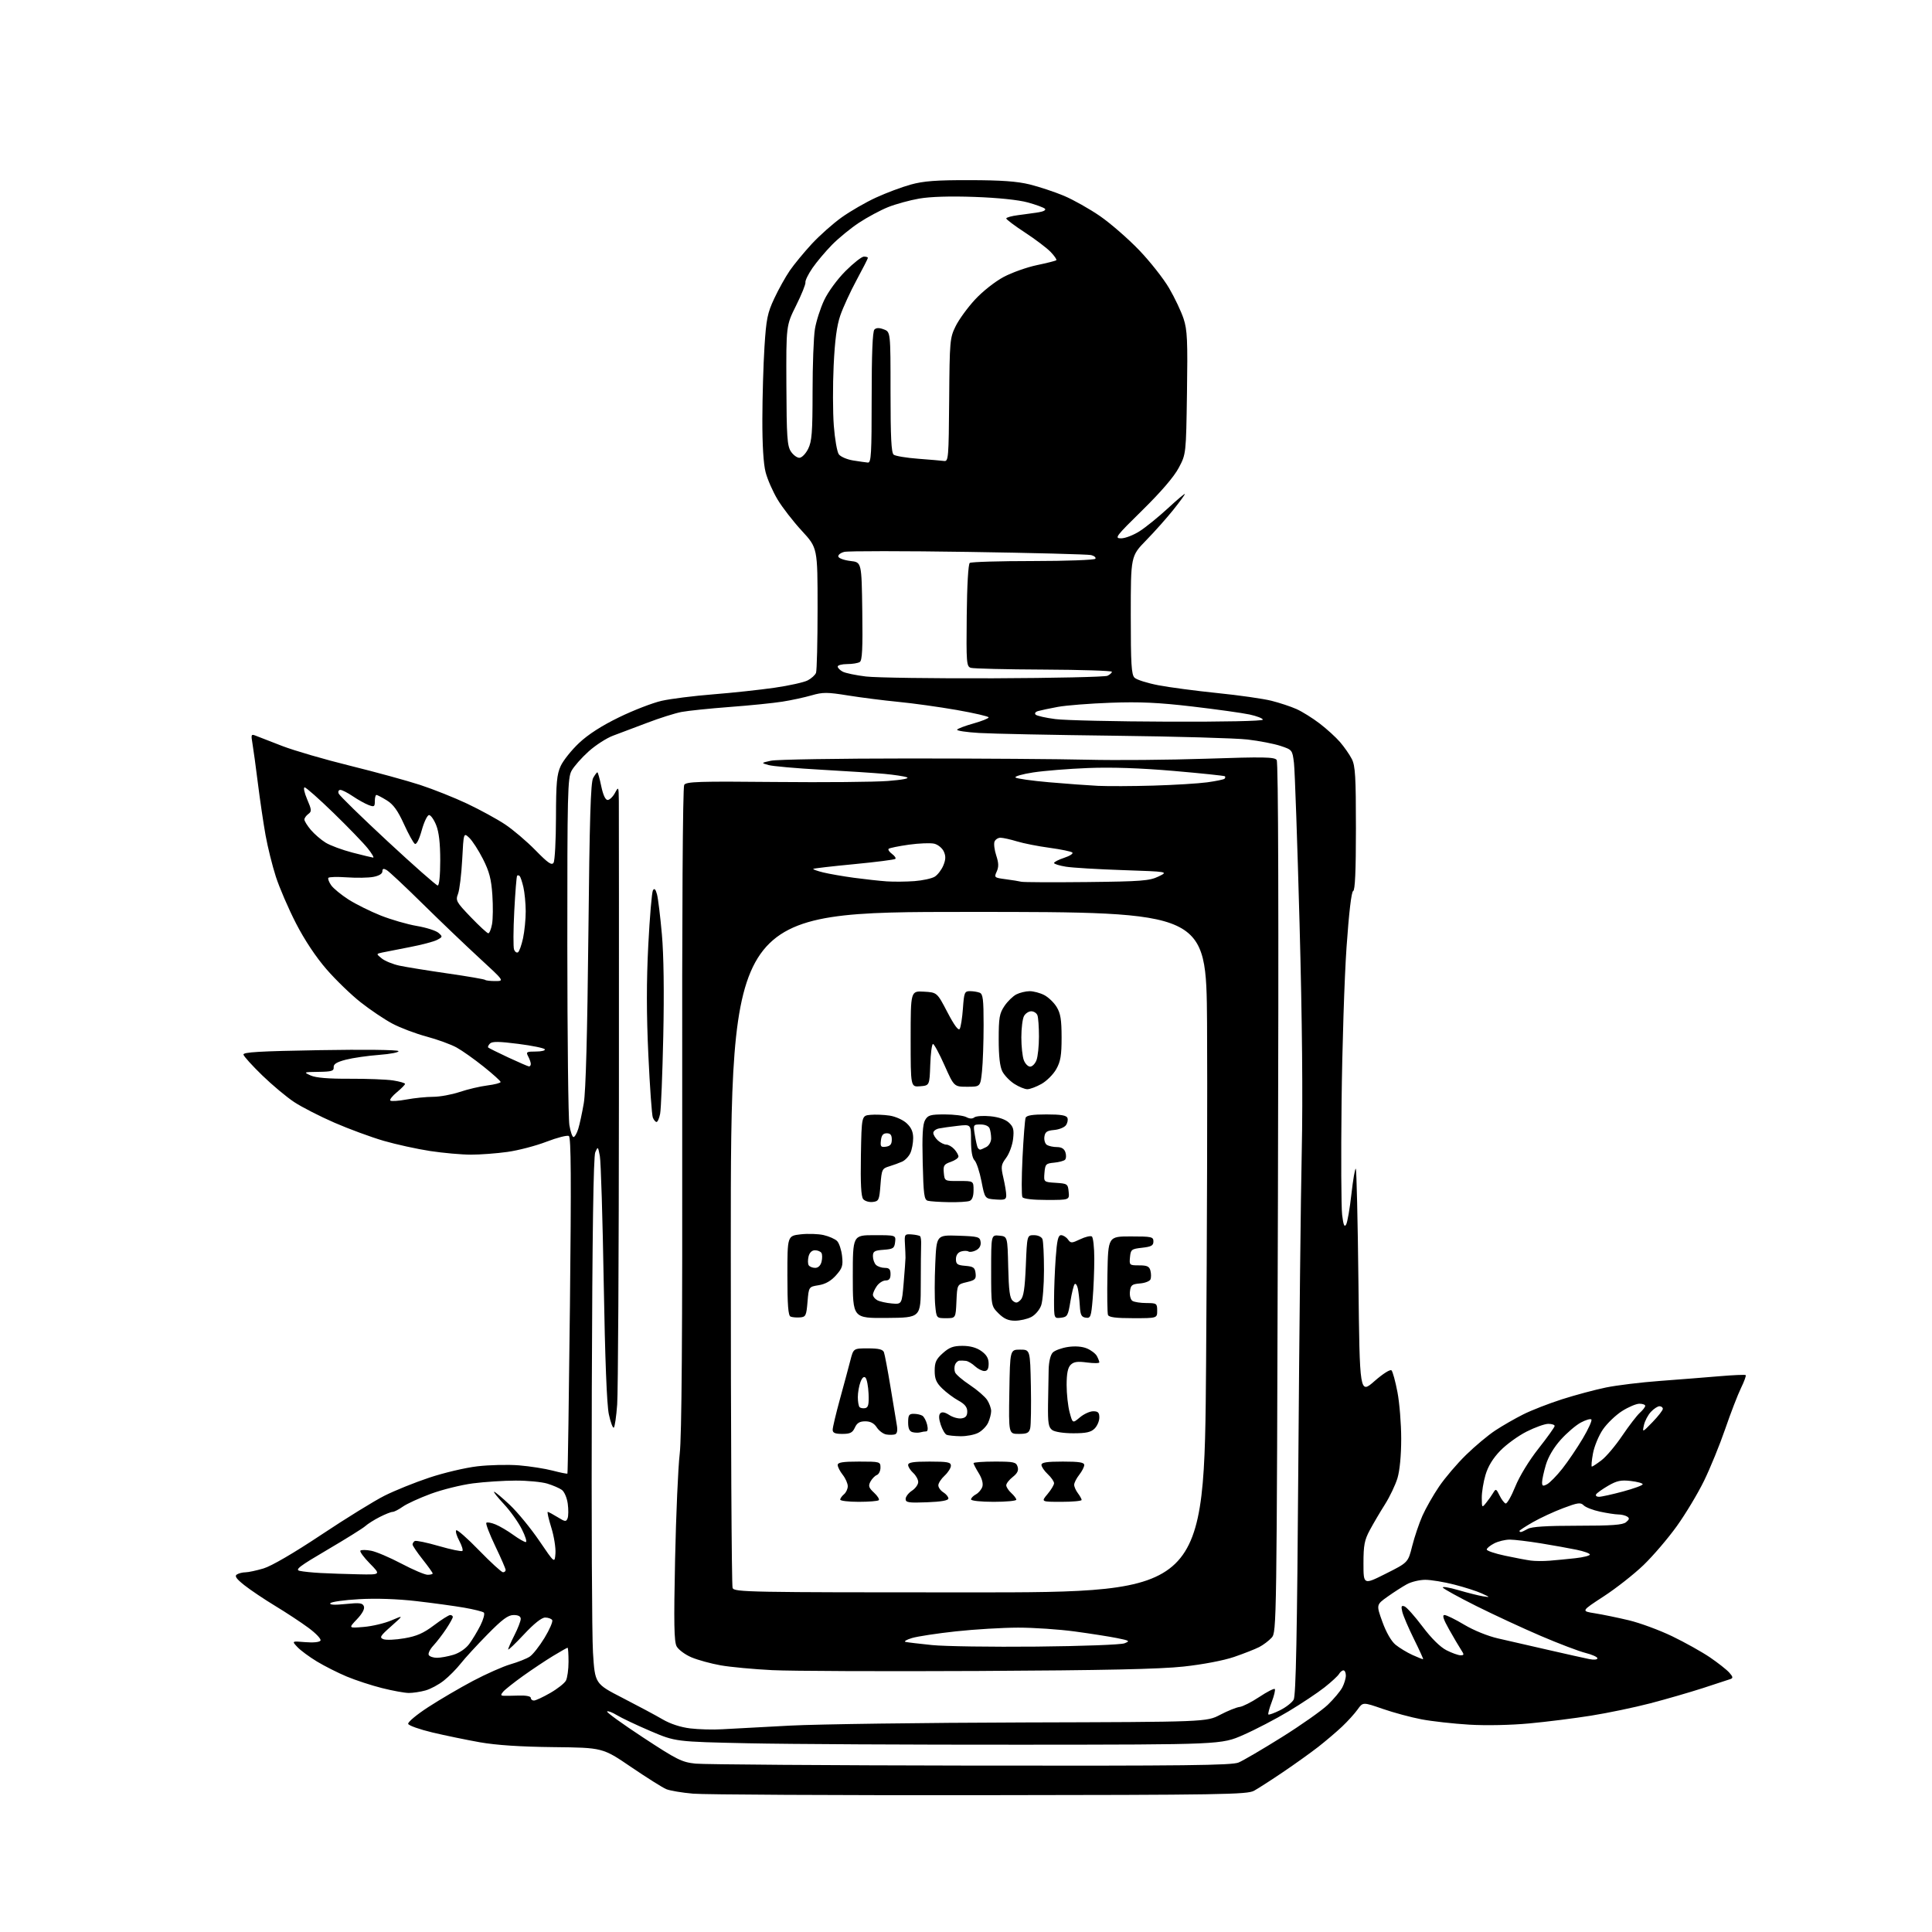 <?xml version="1.0" encoding="UTF-8" standalone="no"?>
<svg 
  version="1.1" 
  xmlns="http://www.w3.org/2000/svg" 
  xmlns:xlink="http://www.w3.org/1999/xlink" 
  xmlns:svg="http://www.w3.org/2000/svg"
  xmlns:rdf="http://www.w3.org/1999/02/22-rdf-syntax-ns#"
  xmlns:cc="http://creativecommons.org/ns#"
  xmlns:dc="http://purl.org/dc/elements/1.1/"
  viewBox="0 0 768 768"
  width="768"
  height="768"
>
<style>svg {background-color: white; }</style>"
<path stroke="none" fill="black" fill-rule="evenodd" d="M389.50,713.61C331.20,713.67 279.90,713.40 275.50,713.01C271.10,712.63 266.31,711.82 264.86,711.22C263.40,710.62 257.12,706.66 250.89,702.43C239.57,694.72 239.57,694.72 220.03,694.51C206.93,694.37 197.31,693.73 190.80,692.59C185.47,691.64 176.96,689.89 171.88,688.68C166.81,687.47 162.48,685.94 162.26,685.27C162.03,684.60 165.60,681.62 170.18,678.64C174.75,675.66 182.78,670.96 188.00,668.19C193.22,665.43 199.94,662.45 202.92,661.58C205.90,660.72 209.35,659.35 210.57,658.54C211.80,657.74 214.45,654.37 216.47,651.05C218.48,647.74 219.85,644.57 219.51,644.01C219.16,643.45 217.90,643.00 216.71,643.00C215.31,643.00 212.28,645.41 208.27,649.71C204.82,653.40 202.00,656.09 202.00,655.68C202.00,655.27 203.12,652.71 204.50,650.00C205.88,647.29 207.00,644.38 207.00,643.53C207.00,642.52 206.05,642.00 204.17,642.00C201.96,642.00 199.67,643.70 193.73,649.75C189.54,654.01 184.76,659.21 183.12,661.31C181.47,663.41 178.47,666.44 176.44,668.05C174.42,669.66 171.13,671.43 169.13,671.98C167.13,672.54 164.15,672.98 162.50,672.98C160.85,672.97 156.06,672.10 151.86,671.04C147.66,669.99 141.36,667.92 137.86,666.46C134.36,665.00 129.02,662.30 126.00,660.48C122.97,658.65 119.48,656.07 118.23,654.74C115.96,652.33 115.96,652.33 121.35,652.78C124.56,653.05 127.01,652.80 127.40,652.16C127.76,651.58 125.63,649.31 122.65,647.11C119.68,644.91 113.70,640.98 109.37,638.36C105.04,635.74 99.55,632.05 97.16,630.16C93.93,627.60 93.17,626.51 94.16,625.88C94.90,625.41 96.43,625.02 97.57,625.02C98.71,625.01 101.94,624.32 104.75,623.48C107.89,622.55 116.78,617.37 127.69,610.11C137.48,603.59 148.80,596.60 152.84,594.57C156.88,592.54 164.87,589.31 170.61,587.40C176.34,585.48 184.96,583.44 189.77,582.88C194.57,582.32 202.02,582.15 206.33,582.50C210.64,582.86 216.66,583.80 219.72,584.60C222.78,585.40 225.41,585.93 225.56,585.77C225.71,585.62 226.16,555.53 226.56,518.90C227.11,468.77 227.01,452.12 226.13,451.58C225.49,451.19 221.49,452.21 217.24,453.85C212.98,455.49 205.98,457.32 201.68,457.91C197.38,458.51 190.85,459.00 187.18,458.99C183.50,458.99 176.22,458.34 171.00,457.55C165.78,456.75 157.45,454.93 152.50,453.49C147.55,452.05 138.78,448.82 133.00,446.31C127.22,443.80 120.03,440.12 117.00,438.13C113.97,436.14 108.25,431.36 104.28,427.51C100.30,423.65 96.93,419.93 96.78,419.23C96.56,418.24 103.17,417.86 127.17,417.45C144.63,417.15 158.07,417.31 158.39,417.82C158.69,418.31 155.24,418.99 150.72,419.33C146.20,419.67 140.25,420.53 137.50,421.24C133.81,422.20 132.54,422.99 132.64,424.27C132.76,425.73 131.82,426.01 126.64,426.08C120.64,426.16 120.57,426.19 123.50,427.52C125.54,428.44 130.51,428.86 139.00,428.82C145.88,428.79 153.64,429.09 156.25,429.49C158.86,429.90 161.00,430.51 161.01,430.86C161.01,431.21 159.55,432.70 157.77,434.17C155.98,435.64 154.80,437.14 155.16,437.49C155.51,437.85 158.41,437.66 161.59,437.07C164.77,436.48 169.53,436.00 172.18,436.00C174.83,436.00 179.58,435.13 182.75,434.07C185.91,433.01 190.86,431.84 193.75,431.48C196.64,431.11 199.00,430.50 199.00,430.11C199.00,429.72 195.96,426.98 192.25,424.01C188.54,421.04 183.70,417.61 181.50,416.40C179.30,415.18 173.92,413.22 169.54,412.04C165.15,410.86 159.03,408.54 155.93,406.88C152.83,405.23 147.19,401.44 143.40,398.45C139.60,395.47 133.48,389.55 129.80,385.31C125.57,380.44 121.08,373.69 117.66,367.04C114.68,361.24 111.08,352.90 109.66,348.50C108.24,344.10 106.40,336.68 105.56,332.00C104.72,327.32 103.36,318.10 102.53,311.50C101.71,304.90 100.73,297.74 100.36,295.58C99.74,292.00 99.85,291.73 101.59,292.43C102.64,292.85 107.41,294.70 112.18,296.54C116.95,298.38 129.10,301.92 139.18,304.40C149.26,306.89 161.78,310.32 167.00,312.02C172.22,313.73 180.64,317.08 185.70,319.47C190.76,321.87 197.51,325.55 200.70,327.66C203.89,329.77 209.34,334.40 212.82,337.95C217.83,343.08 219.32,344.11 220.05,342.95C220.56,342.15 220.99,334.07 221.01,325.00C221.04,311.17 221.34,307.85 222.88,304.50C223.89,302.30 227.18,298.18 230.19,295.35C233.81,291.94 239.21,288.47 246.09,285.13C251.81,282.34 259.43,279.40 263.00,278.59C266.57,277.78 275.80,276.62 283.50,276.01C291.20,275.40 302.19,274.21 307.93,273.38C313.67,272.55 319.58,271.24 321.06,270.47C322.54,269.70 324.04,268.35 324.38,267.46C324.72,266.56 325.00,255.03 325.00,241.82C325.00,217.80 325.00,217.80 318.75,211.02C315.31,207.29 310.96,201.68 309.09,198.55C307.21,195.42 305.07,190.54 304.34,187.71C303.48,184.41 303.02,176.82 303.05,166.53C303.07,157.71 303.45,144.82 303.89,137.88C304.59,126.81 305.07,124.44 307.78,118.65C309.48,115.01 312.27,110.02 313.97,107.54C315.68,105.07 319.61,100.30 322.71,96.94C325.82,93.59 331.16,88.84 334.59,86.40C338.02,83.95 344.12,80.43 348.16,78.57C352.20,76.70 358.43,74.37 362.00,73.38C367.11,71.96 372.13,71.58 385.50,71.61C398.04,71.63 404.30,72.08 409.38,73.33C413.16,74.27 419.28,76.30 422.99,77.86C426.69,79.42 433.14,83.05 437.31,85.93C441.48,88.82 448.45,94.88 452.80,99.41C457.15,103.94 462.53,110.76 464.75,114.57C466.98,118.38 469.56,123.85 470.50,126.71C471.97,131.19 472.15,135.36 471.84,156.21C471.48,180.50 471.48,180.50 468.55,186.00C466.67,189.54 461.54,195.51 454.18,202.75C443.47,213.27 442.92,214.00 445.67,214.00C447.29,214.00 450.61,212.71 453.05,211.14C455.50,209.57 460.54,205.48 464.25,202.06C467.96,198.63 471.00,196.07 471.00,196.37C471.00,196.67 468.92,199.53 466.37,202.71C463.82,205.89 458.99,211.33 455.62,214.78C449.50,221.06 449.50,221.06 449.50,244.50C449.50,264.01 449.75,268.18 451.00,269.40C451.82,270.21 456.10,271.56 460.50,272.40C464.90,273.24 475.48,274.64 484.00,275.51C492.52,276.37 502.15,277.75 505.39,278.56C508.63,279.37 513.13,280.86 515.39,281.87C517.65,282.88 521.79,285.47 524.59,287.61C527.39,289.75 531.04,293.07 532.70,295.00C534.36,296.93 536.46,299.94 537.36,301.70C538.75,304.41 539.00,308.67 539.00,329.37C539.00,346.24 538.66,353.95 537.90,354.20C537.21,354.43 536.23,362.77 535.27,376.53C534.43,388.61 533.54,416.27 533.30,438.00C533.05,459.73 533.15,479.95 533.52,482.95C534.03,487.04 534.43,487.99 535.12,486.75C535.63,485.84 536.58,480.36 537.22,474.58C537.87,468.80 538.65,464.31 538.95,464.61C539.25,464.92 539.73,485.19 540.00,509.67C540.50,554.17 540.50,554.17 546.38,549.02C549.76,546.06 552.64,544.24 553.15,544.75C553.63,545.23 554.69,549.12 555.51,553.40C556.33,557.68 557.00,566.00 557.00,571.91C557.00,578.51 556.43,584.53 555.52,587.57C554.70,590.28 552.46,594.98 550.55,598.00C548.63,601.02 545.93,605.62 544.53,608.22C542.39,612.21 542.00,614.24 542.00,621.48C542.00,630.02 542.00,630.02 550.86,625.57C559.73,621.12 559.73,621.12 561.37,614.57C562.28,610.96 564.10,605.57 565.42,602.58C566.74,599.59 569.73,594.34 572.07,590.90C574.41,587.46 579.22,581.81 582.78,578.34C586.33,574.87 591.54,570.51 594.37,568.65C597.19,566.78 602.20,563.90 605.50,562.25C608.80,560.59 615.77,557.88 621.00,556.21C626.23,554.54 634.03,552.45 638.35,551.56C642.66,550.67 652.34,549.49 659.85,548.94C667.36,548.38 678.00,547.54 683.50,547.07C689.00,546.60 693.70,546.40 693.94,546.63C694.18,546.86 693.34,549.17 692.07,551.77C690.80,554.37 687.98,561.67 685.81,568.00C683.63,574.33 679.84,583.62 677.38,588.65C674.93,593.68 670.06,601.78 666.57,606.65C663.08,611.52 657.12,618.48 653.34,622.13C649.55,625.77 642.41,631.39 637.47,634.60C628.50,640.45 628.50,640.45 634.00,641.31C637.02,641.79 643.10,643.04 647.50,644.09C651.90,645.14 659.65,648.00 664.72,650.44C669.79,652.89 676.54,656.66 679.72,658.82C682.90,660.99 686.35,663.70 687.39,664.86C688.89,666.53 688.99,667.06 687.89,667.45C687.12,667.72 682.23,669.33 677.00,671.02C671.77,672.71 662.34,675.44 656.03,677.09C649.72,678.73 639.15,680.94 632.53,681.99C625.91,683.05 614.88,684.44 608.00,685.08C600.63,685.77 590.80,685.98 584.07,685.58C577.78,685.20 569.23,684.25 565.07,683.46C560.91,682.67 553.96,680.80 549.64,679.30C541.78,676.58 541.78,676.58 539.67,679.54C538.51,681.17 535.75,684.22 533.53,686.32C531.31,688.42 527.02,692.07 524.00,694.43C520.98,696.78 514.67,701.29 510.00,704.45C505.32,707.62 500.15,710.94 498.50,711.85C495.77,713.35 485.98,713.51 389.50,713.61zM385.78,701.85C471.33,701.97 489.63,701.76 492.35,700.63C494.16,699.87 501.90,695.34 509.57,690.54C517.23,685.75 525.45,679.96 527.83,677.67C530.21,675.38 532.80,672.28 533.58,670.80C534.36,669.31 535.00,667.18 535.00,666.05C535.00,664.92 534.57,664.00 534.05,664.00C533.53,664.00 532.74,664.64 532.30,665.41C531.86,666.19 529.25,668.60 526.50,670.77C523.75,672.94 517.34,677.21 512.24,680.27C507.15,683.33 499.05,687.55 494.24,689.66C485.50,693.50 485.50,693.50 406.00,693.55C362.27,693.58 313.45,693.32 297.50,692.98C268.50,692.36 268.50,692.36 258.50,688.09C253.00,685.74 247.01,682.90 245.20,681.79C243.38,680.68 241.64,680.03 241.33,680.34C241.02,680.65 247.45,685.30 255.63,690.67C269.17,699.56 271.04,700.50 276.50,701.07C279.80,701.41 328.98,701.76 385.78,701.85zM287.00,687.41C290.57,687.20 302.73,686.55 314.00,685.96C325.27,685.38 367.14,684.81 407.04,684.70C479.59,684.50 479.59,684.50 485.04,681.65C488.04,680.08 491.52,678.68 492.76,678.54C494.00,678.39 497.53,676.60 500.60,674.56C503.67,672.52 506.44,671.10 506.74,671.41C507.04,671.71 506.50,674.02 505.54,676.54C504.58,679.06 503.97,681.31 504.20,681.53C504.42,681.76 506.51,681.00 508.83,679.85C511.16,678.70 513.60,676.80 514.25,675.63C515.15,674.04 515.62,650.05 516.11,581.50C516.47,530.90 517.08,475.10 517.47,457.50C517.93,436.12 517.64,406.08 516.59,367.00C515.72,334.82 514.72,306.15 514.37,303.29C513.74,298.12 513.68,298.05 509.03,296.51C506.45,295.65 500.55,294.51 495.92,293.97C491.29,293.43 467.48,292.75 443.00,292.46C418.52,292.17 394.34,291.68 389.25,291.37C384.16,291.07 380.21,290.47 380.47,290.05C380.73,289.62 383.66,288.52 386.97,287.59C390.29,286.66 393.00,285.57 393.00,285.17C393.00,284.78 387.26,283.45 380.25,282.22C373.24,281.00 362.77,279.54 357.00,278.99C351.23,278.43 342.27,277.29 337.10,276.46C328.78,275.12 327.10,275.12 322.60,276.42C319.79,277.23 314.57,278.36 311.00,278.92C307.43,279.49 298.02,280.44 290.09,281.03C282.17,281.63 273.54,282.52 270.93,283.01C268.31,283.51 262.20,285.44 257.34,287.30C252.48,289.16 246.38,291.46 243.78,292.41C241.18,293.36 236.77,296.20 233.99,298.70C231.20,301.21 228.15,304.66 227.21,306.38C225.64,309.24 225.50,315.14 225.52,376.00C225.54,412.57 225.90,444.64 226.34,447.25C226.77,449.86 227.51,452.00 227.98,452.00C228.46,452.00 229.30,450.54 229.86,448.75C230.42,446.96 231.41,442.35 232.07,438.50C232.86,433.91 233.48,410.84 233.89,371.50C234.36,325.38 234.80,310.98 235.79,309.25C236.49,308.01 237.25,307.00 237.46,307.00C237.68,307.00 238.37,309.47 239.00,312.50C239.73,316.00 240.65,318.00 241.54,318.00C242.31,318.00 243.61,316.76 244.43,315.25C245.89,312.55 245.92,312.60 246.00,318.50C246.04,321.80 246.06,375.12 246.03,437.00C246.00,498.88 245.69,553.45 245.34,558.28C244.99,563.11 244.38,567.26 243.99,567.51C243.59,567.75 242.71,565.38 242.03,562.23C241.22,558.50 240.51,540.27 239.99,510.00C239.56,484.43 238.86,461.72 238.45,459.54C237.72,455.70 237.67,455.66 236.63,458.04C235.90,459.71 235.46,490.00 235.25,552.50C235.09,603.10 235.30,650.08 235.72,656.91C236.50,669.31 236.50,669.31 247.50,674.96C253.55,678.07 260.70,681.89 263.39,683.47C266.49,685.28 270.53,686.60 274.39,687.07C277.75,687.47 283.43,687.63 287.00,687.41zM212.25,675.99C212.94,675.99 215.85,674.64 218.71,672.99C221.58,671.35 224.40,669.13 224.96,668.07C225.53,667.00 226.00,663.63 226.00,660.57C226.00,657.50 225.83,655.00 225.62,655.00C225.41,655.00 222.83,656.46 219.87,658.25C216.92,660.04 211.52,663.64 207.87,666.25C204.23,668.86 200.68,671.68 200.00,672.50C199.00,673.71 199.02,674.02 200.13,674.09C200.88,674.14 203.64,674.10 206.25,674.01C209.07,673.92 211.00,674.29 211.00,674.93C211.00,675.52 211.56,676.00 212.25,675.99zM389.00,664.24C351.32,664.43 314.43,664.28 307.00,663.91C299.57,663.54 290.35,662.68 286.50,662.00C282.65,661.32 277.42,659.89 274.88,658.82C272.35,657.75 269.69,655.78 268.97,654.45C267.95,652.53 267.82,645.31 268.36,619.76C268.74,602.02 269.56,583.23 270.19,578.00C271.00,571.27 271.29,531.38 271.19,441.00C271.09,362.56 271.40,312.92 271.98,312.00C272.79,310.71 277.71,310.55 308.21,310.85C327.62,311.04 347.76,310.86 352.97,310.45C358.82,309.99 361.69,309.43 360.47,308.98C359.39,308.58 355.35,307.97 351.50,307.62C347.65,307.27 336.40,306.53 326.50,305.98C316.60,305.43 307.15,304.59 305.50,304.12C302.50,303.27 302.50,303.27 306.50,302.39C308.70,301.90 333.45,301.51 361.50,301.50C389.55,301.50 421.50,301.73 432.50,302.00C443.50,302.27 464.65,302.09 479.50,301.60C502.28,300.83 506.66,300.91 507.50,302.10C508.16,303.03 508.33,361.86 508.00,476.15C507.51,646.96 507.48,648.81 505.50,651.00C504.40,652.21 502.18,653.89 500.56,654.73C498.94,655.56 494.44,657.33 490.56,658.66C486.40,660.08 478.16,661.65 470.50,662.48C461.02,663.51 438.97,663.98 389.00,664.24zM565.72,659.55C565.84,659.46 564.18,655.81 562.02,651.45C559.86,647.08 557.80,642.26 557.44,640.74C556.90,638.50 557.07,638.09 558.33,638.57C559.19,638.90 562.39,642.50 565.46,646.57C568.98,651.25 572.48,654.71 574.97,655.99C577.14,657.09 579.67,658.00 580.58,658.00C582.06,658.00 582.08,657.77 580.76,655.75C579.95,654.51 577.83,650.91 576.05,647.75C573.75,643.67 573.22,642.00 574.22,642.00C574.99,642.00 578.52,643.73 582.06,645.85C585.80,648.09 591.44,650.38 595.50,651.30C599.35,652.18 608.35,654.24 615.50,655.88C622.65,657.52 629.96,659.15 631.75,659.51C633.61,659.88 635.00,659.75 635.00,659.20C635.00,658.67 632.86,657.71 630.25,657.06C627.64,656.41 619.65,653.37 612.50,650.31C605.35,647.25 593.80,641.89 586.83,638.41C579.86,634.92 573.89,631.63 573.56,631.10C573.23,630.57 576.01,631.02 579.73,632.10C583.45,633.19 587.85,634.29 589.50,634.55C592.47,635.01 592.47,635.00 589.00,633.40C587.08,632.52 582.17,630.94 578.09,629.90C574.01,628.85 568.83,628.00 566.57,628.00C564.32,628.00 561.03,628.79 559.27,629.75C557.51,630.71 554.05,632.94 551.57,634.70C547.07,637.91 547.07,637.91 549.52,644.70C551.02,648.86 553.04,652.39 554.73,653.79C556.26,655.04 559.30,656.89 561.50,657.89C563.70,658.89 565.60,659.64 565.72,659.55zM173.69,659.00C175.11,659.00 178.05,658.47 180.22,657.81C182.55,657.12 185.12,655.37 186.48,653.56C187.74,651.88 189.76,648.53 190.97,646.13C192.17,643.73 192.79,641.43 192.33,641.02C191.87,640.62 188.35,639.74 184.50,639.07C180.65,638.40 172.10,637.23 165.50,636.47C157.99,635.60 149.46,635.31 142.71,635.70C136.78,636.03 131.65,636.76 131.31,637.31C130.91,637.96 133.00,638.07 137.37,637.62C142.97,637.05 144.14,637.20 144.65,638.54C145.04,639.55 144.03,641.43 141.88,643.69C138.50,647.25 138.50,647.25 144.61,646.73C147.98,646.45 152.93,645.27 155.61,644.12C160.50,642.02 160.50,642.02 155.51,646.45C151.10,650.35 150.74,650.96 152.43,651.61C153.48,652.02 157.22,651.86 160.73,651.25C165.65,650.41 168.34,649.23 172.51,646.08C175.48,643.84 178.38,642.00 178.96,642.00C179.53,642.00 180.00,642.35 180.00,642.77C180.00,643.19 178.81,645.33 177.36,647.52C175.91,649.71 173.61,652.70 172.25,654.17C170.89,655.64 170.08,657.32 170.45,657.92C170.82,658.51 172.28,659.00 173.69,659.00zM412.00,654.55C430.20,654.37 445.60,653.80 447.00,653.24C449.30,652.34 449.05,652.17 444.00,651.16C440.98,650.55 433.42,649.37 427.22,648.53C421.01,647.69 410.88,647.00 404.72,647.01C398.55,647.02 387.43,647.68 380.00,648.49C372.57,649.29 364.70,650.49 362.50,651.15C360.30,651.81 359.18,652.51 360.00,652.69C360.82,652.87 365.55,653.44 370.50,653.94C375.45,654.45 394.12,654.72 412.00,654.55zM385.35,633.00C478.76,633.00 478.76,633.00 479.44,541.75C479.82,491.56 479.99,430.70 479.82,406.50C479.50,362.50 479.50,362.50 385.00,362.50C290.50,362.50 290.50,362.50 290.50,496.00C290.50,569.42 290.82,630.29 291.22,631.25C291.90,632.90 297.33,633.00 385.35,633.00zM142.46,625.81C151.42,626.00 151.42,626.00 147.02,621.52C144.60,619.06 142.91,616.75 143.27,616.40C143.62,616.05 145.53,616.06 147.52,616.44C149.51,616.81 154.92,619.11 159.56,621.56C164.19,624.00 168.88,626.00 169.99,626.00C171.10,626.00 172.00,625.76 172.00,625.47C172.00,625.18 170.20,622.66 168.00,619.88C165.80,617.10 164.00,614.44 164.00,613.97C164.00,613.50 164.39,612.88 164.87,612.58C165.35,612.29 169.67,613.18 174.48,614.58C179.29,615.97 183.49,616.84 183.82,616.52C184.14,616.19 183.57,614.36 182.55,612.45C181.52,610.55 180.98,608.68 181.36,608.31C181.73,607.94 185.83,611.54 190.46,616.32C195.10,621.09 199.37,625.00 199.95,625.00C200.53,625.00 201.00,624.59 201.00,624.10C201.00,623.60 199.14,619.31 196.86,614.57C194.59,609.82 193.00,605.67 193.33,605.34C193.66,605.00 195.32,605.30 197.01,606.00C198.70,606.70 201.86,608.56 204.03,610.14C206.20,611.71 208.44,613.00 209.01,613.00C209.57,613.00 208.86,610.69 207.43,607.87C206.00,605.04 202.78,600.54 200.28,597.87C197.78,595.19 196.04,593.00 196.42,593.00C196.81,593.00 199.63,595.36 202.69,598.25C205.75,601.14 211.01,607.55 214.38,612.50C220.50,621.50 220.50,621.50 220.80,617.49C220.96,615.28 220.22,610.67 219.15,607.24C218.08,603.81 217.45,601.00 217.74,601.00C218.03,601.00 219.78,601.94 221.63,603.08C224.65,604.95 225.06,605.00 225.63,603.53C225.97,602.64 226.00,600.03 225.69,597.74C225.38,595.42 224.34,592.99 223.35,592.26C222.37,591.55 219.75,590.42 217.53,589.75C215.31,589.09 209.68,588.55 205.00,588.56C200.32,588.56 192.68,589.06 188.00,589.66C183.32,590.27 175.79,592.14 171.26,593.81C166.72,595.49 161.70,597.79 160.10,598.93C158.50,600.07 156.68,601.00 156.06,601.00C155.43,601.00 153.12,601.92 150.92,603.04C148.72,604.16 146.15,605.79 145.21,606.65C144.27,607.51 137.48,611.74 130.13,616.06C119.00,622.59 117.16,623.99 119.13,624.44C120.43,624.74 124.20,625.13 127.50,625.30C130.80,625.48 137.53,625.71 142.46,625.81zM616.00,620.40C618.48,620.20 623.09,619.76 626.25,619.41C629.41,619.06 632.00,618.40 632.00,617.96C632.00,617.51 629.64,616.65 626.75,616.06C623.86,615.46 617.45,614.31 612.50,613.50C607.55,612.70 602.02,612.03 600.20,612.02C598.39,612.01 595.57,612.69 593.95,613.53C592.33,614.36 591.00,615.46 591.00,615.96C591.00,616.46 594.26,617.56 598.25,618.41C602.24,619.26 606.85,620.13 608.50,620.35C610.15,620.58 613.52,620.60 616.00,620.40zM604.57,609.00C604.88,609.00 606.11,608.44 607.32,607.75C608.84,606.88 614.85,606.50 627.09,606.50C640.77,606.50 645.07,606.19 646.39,605.09C647.73,603.97 647.82,603.50 646.80,602.85C646.08,602.40 644.51,602.02 643.30,602.02C642.09,602.01 638.82,601.51 636.03,600.91C633.25,600.32 630.33,599.19 629.54,598.40C628.31,597.16 627.22,597.31 621.41,599.50C617.72,600.88 612.30,603.40 609.35,605.08C606.41,606.77 604.00,608.34 604.00,608.57C604.00,608.81 604.25,609.00 604.57,609.00zM590.78,597.37C591.73,596.20 592.99,594.41 593.59,593.40C594.59,591.71 594.79,591.79 596.09,594.46C596.87,596.05 597.95,597.49 598.50,597.66C599.05,597.83 600.78,594.82 602.34,590.96C604.01,586.83 607.81,580.60 611.59,575.81C615.12,571.34 618.00,567.30 618.00,566.84C618.00,566.38 616.86,566.00 615.47,566.00C614.08,566.00 610.21,567.38 606.87,569.07C603.53,570.75 598.83,574.16 596.42,576.64C593.49,579.65 591.53,582.85 590.52,586.26C589.68,589.06 589.01,593.19 589.03,595.43C589.07,599.44 589.09,599.47 590.78,597.37zM368.50,597.18C361.16,597.46 360.00,597.28 360.00,595.87C360.00,594.97 361.12,593.49 362.50,592.59C363.88,591.69 365.00,590.13 365.00,589.13C365.00,588.13 364.10,586.50 363.00,585.50C361.90,584.50 361.00,583.08 361.00,582.35C361.00,581.32 363.05,581.00 369.50,581.00C376.70,581.00 378.00,581.25 378.00,582.64C378.00,583.53 376.88,585.31 375.50,586.59C374.12,587.86 373.00,589.60 373.00,590.44C373.00,591.29 373.90,592.55 375.00,593.23C376.10,593.92 377.00,595.01 377.00,595.67C377.00,596.46 374.21,596.96 368.50,597.18zM341.33,597.00C337.30,597.00 334.00,596.61 334.00,596.12C334.00,595.64 334.68,594.68 335.50,594.00C336.32,593.32 337.00,591.87 337.00,590.79C337.00,589.70 336.10,587.67 335.00,586.27C333.90,584.87 333.00,583.12 333.00,582.37C333.00,581.32 334.98,581.00 341.50,581.00C349.80,581.00 350.00,581.06 350.00,583.39C350.00,584.71 349.35,586.03 348.57,586.34C347.78,586.64 346.63,587.82 346.02,588.95C345.10,590.68 345.33,591.40 347.44,593.36C348.83,594.65 349.67,595.99 349.32,596.35C348.96,596.71 345.37,597.00 341.33,597.00zM395.00,597.00C389.89,597.00 386.00,596.58 386.00,596.04C386.00,595.50 386.87,594.61 387.93,594.04C389.00,593.47 390.15,592.09 390.50,590.99C390.90,589.74 390.35,587.68 389.07,585.62C387.93,583.77 387.00,581.98 387.00,581.63C387.00,581.28 390.79,581.00 395.43,581.00C403.05,581.00 403.93,581.20 404.51,583.04C404.98,584.52 404.45,585.64 402.58,587.12C401.16,588.23 400.00,589.72 400.00,590.42C400.00,591.12 400.90,592.50 402.00,593.50C403.10,594.50 404.00,595.69 404.00,596.15C404.00,596.62 399.95,597.00 395.00,597.00zM421.91,597.00C413.82,597.00 413.82,597.00 416.41,593.92C417.83,592.23 419.00,590.28 419.00,589.60C419.00,588.91 417.88,587.29 416.50,586.00C415.12,584.71 414.00,583.05 414.00,582.33C414.00,581.33 416.11,581.00 422.50,581.00C429.02,581.00 431.00,581.32 431.00,582.37C431.00,583.12 430.10,584.87 429.00,586.27C427.90,587.67 427.00,589.45 427.00,590.22C427.00,590.99 427.66,592.49 428.47,593.56C429.28,594.63 429.95,595.84 429.97,596.25C429.99,596.66 426.36,597.00 421.91,597.00zM635.62,595.00C636.58,595.00 640.88,594.05 645.18,592.89C649.48,591.73 653.00,590.44 653.00,590.02C653.00,589.60 650.86,589.01 648.25,588.71C644.38,588.26 642.72,588.61 639.30,590.59C636.99,591.93 634.83,593.47 634.49,594.01C634.16,594.56 634.67,595.00 635.62,595.00zM615.01,590.00C616.11,589.40 618.83,586.63 621.04,583.83C623.26,581.02 626.91,575.63 629.17,571.83C631.42,568.04 632.96,564.63 632.59,564.26C632.22,563.89 630.32,564.45 628.37,565.50C626.41,566.56 622.83,569.62 620.42,572.31C617.66,575.37 615.46,579.10 614.51,582.28C613.68,585.08 613.00,588.20 613.00,589.22C613.00,590.76 613.33,590.89 615.01,590.00zM632.79,583.00C633.08,583.00 634.82,581.85 636.66,580.44C638.51,579.04 642.21,574.65 644.88,570.69C647.56,566.74 650.71,562.64 651.87,561.60C653.04,560.55 654.00,559.31 654.00,558.85C654.00,558.38 652.96,558.00 651.70,558.00C650.43,558.00 647.33,559.31 644.81,560.91C642.29,562.51 638.86,565.80 637.19,568.22C635.52,570.65 633.74,574.96 633.22,577.82C632.70,580.67 632.51,583.00 632.79,583.00zM355.77,570.18C355.07,570.40 353.52,570.43 352.33,570.23C351.13,570.04 349.43,568.78 348.55,567.44C347.45,565.75 346.03,565.00 343.96,565.00C341.73,565.00 340.66,565.64 339.82,567.50C338.89,569.53 337.96,570.00 334.84,570.00C331.93,570.00 331.00,569.60 331.00,568.34C331.00,567.43 332.31,561.92 333.91,556.09C335.51,550.27 337.37,543.36 338.04,540.75C339.26,536.00 339.26,536.00 345.02,536.00C349.28,536.00 350.94,536.40 351.38,537.54C351.70,538.38 352.87,544.57 353.98,551.29C355.09,558.00 356.24,564.91 356.52,566.63C356.87,568.68 356.60,569.91 355.77,570.18zM381.80,570.92C379.43,570.88 376.96,570.62 376.31,570.36C375.65,570.09 374.59,568.28 373.95,566.34C373.17,563.99 373.12,562.48 373.79,561.81C374.45,561.15 375.63,561.37 377.34,562.48C378.74,563.40 380.92,564.01 382.19,563.83C383.87,563.59 384.50,562.85 384.50,561.09C384.50,559.36 383.50,558.13 381.00,556.76C379.07,555.70 376.16,553.53 374.52,551.92C372.18,549.63 371.55,548.14 371.55,544.90C371.55,541.53 372.13,540.27 374.79,537.90C377.37,535.59 378.97,535.00 382.61,535.00C385.64,535.00 388.18,535.70 390.10,537.07C392.17,538.55 393.00,539.97 393.00,542.07C393.00,544.15 392.51,545.00 391.31,545.00C390.39,545.00 388.70,544.14 387.56,543.09C386.43,542.03 384.82,541.08 384.00,540.97C383.18,540.86 381.99,540.82 381.36,540.88C380.73,540.95 379.95,541.67 379.64,542.50C379.32,543.33 379.33,544.69 379.65,545.52C379.97,546.36 382.61,548.63 385.53,550.56C388.44,552.49 391.53,555.17 392.41,556.50C393.28,557.84 394.00,559.82 394.00,560.92C394.00,562.01 393.46,564.09 392.81,565.53C392.15,566.97 390.37,568.79 388.85,569.57C387.34,570.36 384.16,570.96 381.80,570.92zM365.83,569.38C365.10,569.59 363.71,569.56 362.75,569.31C361.51,568.99 361.00,567.85 361.00,565.43C361.00,562.54 361.35,562.00 363.25,562.02C364.49,562.02 366.03,562.37 366.67,562.78C367.31,563.18 368.15,564.75 368.53,566.26C368.94,567.91 368.81,569.00 368.19,569.00C367.63,569.00 366.56,569.17 365.83,569.38zM404.96,570.00C400.95,570.00 400.95,570.00 401.23,553.25C401.50,536.50 401.50,536.50 405.50,536.50C409.50,536.50 409.50,536.50 409.79,551.00C409.94,558.98 409.82,566.51 409.52,567.75C409.06,569.62 408.28,570.00 404.96,570.00zM426.65,569.75C422.82,569.75 419.30,569.21 418.27,568.46C416.79,567.37 416.52,565.71 416.61,558.33C416.68,553.47 416.79,547.17 416.86,544.32C416.95,541.19 417.60,538.54 418.51,537.63C419.34,536.80 422.05,535.82 424.53,535.44C427.36,535.02 430.15,535.23 432.05,536.02C433.72,536.71 435.51,538.08 436.04,539.07C436.57,540.06 437.00,541.18 437.00,541.56C437.00,541.95 434.79,541.96 432.09,541.61C428.30,541.10 426.83,541.32 425.59,542.55C424.47,543.68 424.00,546.02 424.00,550.56C424.00,554.08 424.53,558.97 425.19,561.42C426.38,565.86 426.38,565.86 429.27,563.43C430.85,562.09 433.24,561.00 434.58,561.00C436.49,561.00 437.00,561.52 437.00,563.50C437.00,564.88 436.16,566.84 435.12,567.88C433.67,569.33 431.77,569.75 426.65,569.75zM656.92,565.29C659.16,562.97 661.00,560.61 661.00,560.04C661.00,559.47 660.40,559.00 659.67,559.00C658.95,559.00 657.40,560.01 656.25,561.25C655.09,562.49 653.85,564.85 653.49,566.50C652.83,569.50 652.83,569.50 656.92,565.29zM343.95,559.75C345.16,559.50 345.45,558.23 345.27,554.03C345.14,551.06 344.59,548.19 344.05,547.65C343.41,547.01 342.71,547.62 342.04,549.40C341.47,550.90 341.00,553.60 341.00,555.40C341.00,557.20 341.32,558.98 341.70,559.37C342.09,559.75 343.10,559.92 343.95,559.75zM403.47,525.00C400.80,525.00 399.08,524.23 396.92,522.08C394.00,519.15 394.00,519.15 394.00,505.01C394.00,490.87 394.00,490.87 397.25,491.19C400.50,491.50 400.50,491.50 400.78,503.65C401.00,513.05 401.40,516.09 402.58,517.07C403.82,518.09 404.39,518.03 405.69,516.74C406.90,515.53 407.40,512.28 407.78,503.07C408.27,491.00 408.27,491.00 411.03,491.00C412.62,491.00 414.04,491.67 414.39,492.58C414.73,493.45 415.00,499.01 415.00,504.93C415.00,510.86 414.50,517.13 413.89,518.88C413.27,520.66 411.53,522.71 409.94,523.53C408.38,524.34 405.47,525.00 403.47,525.00zM318.00,523.69C316.62,523.80 314.94,523.65 314.25,523.36C313.33,522.97 313.00,518.73 313.00,507.05C313.00,491.28 313.00,491.28 318.25,490.67C321.14,490.34 325.25,490.47 327.39,490.96C329.53,491.45 331.94,492.51 332.75,493.32C333.56,494.13 334.45,496.80 334.73,499.25C335.16,503.14 334.85,504.13 332.31,506.98C330.31,509.21 328.13,510.45 325.44,510.89C321.50,511.52 321.50,511.52 321.00,517.51C320.54,523.03 320.30,523.52 318.00,523.69zM352.51,523.90C339.00,524.01 339.00,524.01 339.00,507.51C339.00,491.00 339.00,491.00 347.57,491.00C356.13,491.00 356.13,491.00 355.82,493.75C355.53,496.21 355.05,496.53 351.25,496.81C347.60,497.07 347.00,497.43 347.00,499.36C347.00,500.59 347.54,502.14 348.20,502.80C348.86,503.46 350.43,504.00 351.70,504.00C353.49,504.00 354.00,504.56 354.00,506.50C354.00,508.31 353.46,509.00 352.06,509.00C350.99,509.00 349.41,510.00 348.56,511.22C347.70,512.44 347.00,514.00 347.00,514.69C347.00,515.37 347.79,516.35 348.75,516.87C349.71,517.38 352.30,517.96 354.50,518.15C358.50,518.50 358.50,518.50 359.22,510.00C359.61,505.32 359.94,500.82 359.95,500.00C359.96,499.18 359.86,496.70 359.73,494.50C359.51,490.67 359.62,490.51 362.37,490.70C363.95,490.82 365.48,491.14 365.76,491.43C366.05,491.72 366.23,493.20 366.16,494.73C366.09,496.25 366.03,503.42 366.02,510.65C366.01,523.79 366.01,523.79 352.51,523.90zM376.08,524.00C372.25,524.00 372.25,524.00 371.76,518.89C371.49,516.09 371.50,508.64 371.78,502.36C372.28,490.93 372.28,490.93 380.89,491.21C388.87,491.48 389.52,491.66 389.81,493.68C390.01,495.08 389.38,496.26 388.04,496.98C386.90,497.59 385.51,497.82 384.97,497.48C384.43,497.15 383.09,497.16 381.99,497.50C380.74,497.90 380.00,499.02 380.00,500.51C380.00,502.53 380.56,502.93 383.75,503.19C386.96,503.46 387.54,503.88 387.81,506.14C388.07,508.45 387.65,508.88 384.31,509.67C380.50,510.57 380.50,510.57 380.20,517.28C379.91,524.00 379.91,524.00 376.08,524.00zM421.75,523.82C419.00,524.13 419.00,524.13 419.00,516.72C419.00,512.64 419.29,505.19 419.65,500.15C420.16,493.00 420.63,491.00 421.79,491.00C422.61,491.00 423.83,491.75 424.51,492.68C425.65,494.25 425.97,494.24 429.38,492.63C431.38,491.67 433.47,491.17 434.01,491.51C434.55,491.84 435.00,495.85 435.00,500.41C435.00,504.97 434.71,512.16 434.35,516.40C433.75,523.48 433.53,524.08 431.60,523.80C429.87,523.55 429.45,522.71 429.24,519.00C429.09,516.52 428.73,513.43 428.44,512.13C428.14,510.83 427.59,510.08 427.20,510.46C426.82,510.84 426.05,513.93 425.50,517.33C424.58,523.03 424.29,523.52 421.75,523.82zM450.47,524.00C443.59,524.00 440.80,523.64 440.44,522.71C440.17,521.99 440.07,514.68 440.22,506.46C440.50,491.50 440.50,491.50 449.50,491.50C457.83,491.50 458.50,491.65 458.50,493.50C458.50,495.13 457.67,495.59 454.00,496.00C449.78,496.47 449.48,496.70 449.19,499.75C448.88,502.92 448.97,503.00 452.82,503.00C455.99,503.00 456.88,503.41 457.31,505.10C457.62,506.25 457.63,507.80 457.35,508.54C457.06,509.28 455.18,510.03 453.16,510.19C449.95,510.46 449.46,510.86 449.17,513.39C448.98,515.03 449.41,516.65 450.17,517.13C450.90,517.59 453.41,517.98 455.75,517.98C459.80,518.00 460.00,518.14 460.00,521.00C460.00,524.00 460.00,524.00 450.47,524.00zM324.04,504.00C325.24,504.00 326.19,503.09 326.58,501.56C326.91,500.21 326.89,498.64 326.54,498.06C326.18,497.48 325.02,497.00 323.96,497.00C322.76,497.00 321.81,497.91 321.42,499.44C321.09,500.79 321.11,502.36 321.46,502.94C321.82,503.52 322.98,504.00 324.04,504.00zM346.91,477.80C345.49,477.97 343.79,477.46 343.14,476.67C342.30,475.66 342.03,470.53 342.22,459.37C342.50,443.50 342.50,443.50 345.97,443.17C347.88,442.99 351.33,443.12 353.63,443.47C355.96,443.82 358.96,445.16 360.40,446.50C362.25,448.21 363.00,449.92 363.00,452.41C363.00,454.33 362.50,457.00 361.89,458.34C361.28,459.68 359.82,461.22 358.64,461.76C357.46,462.29 355.15,463.14 353.50,463.64C350.65,464.49 350.48,464.85 350.00,471.02C349.53,477.09 349.34,477.52 346.91,477.80zM377.17,477.88C373.50,477.82 369.75,477.57 368.82,477.32C367.37,476.94 367.10,474.91 366.79,462.19C366.52,451.36 366.77,446.91 367.74,445.25C368.88,443.28 369.86,443.00 375.59,443.00C379.19,443.00 383.03,443.48 384.13,444.07C385.42,444.76 386.55,444.80 387.31,444.18C387.97,443.65 390.84,443.45 393.69,443.73C396.97,444.05 399.69,444.99 401.06,446.27C402.85,447.94 403.14,449.07 402.72,452.75C402.45,455.20 401.21,458.58 399.97,460.25C397.91,463.04 397.82,463.70 398.86,468.22C399.49,470.93 400.00,474.04 400.00,475.13C400.00,476.85 399.42,477.07 395.75,476.81C391.50,476.50 391.50,476.50 390.15,469.58C389.41,465.77 388.17,462.03 387.40,461.26C386.49,460.35 386.00,457.60 386.00,453.39C386.00,446.93 386.00,446.93 380.75,447.53C377.86,447.85 374.49,448.33 373.25,448.58C372.01,448.83 371.00,449.63 371.00,450.36C371.00,451.09 371.82,452.43 372.83,453.35C373.83,454.26 375.34,455.00 376.17,455.00C377.01,455.00 378.43,455.82 379.35,456.83C380.26,457.83 381.00,459.14 381.00,459.73C381.00,460.32 379.62,461.29 377.93,461.87C375.24,462.81 374.91,463.34 375.18,466.22C375.50,469.50 375.50,469.50 381.25,469.47C387.00,469.45 387.00,469.45 387.00,473.12C387.00,475.54 386.46,476.99 385.42,477.39C384.55,477.73 380.84,477.95 377.17,477.88zM416.12,477.00C410.59,477.00 406.85,476.57 406.43,475.89C406.05,475.27 406.07,468.23 406.46,460.23C406.86,452.23 407.41,445.08 407.70,444.34C408.07,443.38 410.40,443.00 416.00,443.00C421.76,443.00 423.93,443.37 424.32,444.40C424.62,445.17 424.33,446.50 423.68,447.35C423.03,448.19 420.93,449.03 419.00,449.19C416.18,449.44 415.43,449.96 415.16,451.89C414.98,453.20 415.43,454.66 416.16,455.12C416.90,455.59 418.71,455.98 420.18,455.98C422.02,456.00 423.07,456.66 423.53,458.10C423.90,459.26 423.82,460.57 423.35,461.03C422.88,461.48 420.93,462.00 419.00,462.18C415.76,462.48 415.48,462.77 415.19,466.19C414.89,469.89 414.89,469.89 419.69,470.19C424.31,470.49 424.51,470.63 424.81,473.75C425.13,477.00 425.13,477.00 416.12,477.00zM389.62,457.00C389.90,457.00 391.00,456.53 392.07,455.96C393.15,455.39 394.00,453.88 394.00,452.55C394.00,451.24 393.73,449.45 393.39,448.58C393.03,447.63 391.60,447.00 389.81,447.00C386.85,447.00 386.83,447.04 387.53,451.25C387.91,453.59 388.43,455.84 388.67,456.25C388.92,456.66 389.35,457.00 389.62,457.00zM352.18,455.83C353.90,455.58 354.50,454.86 354.50,453.00C354.50,451.17 353.97,450.50 352.50,450.50C351.05,450.50 350.41,451.27 350.18,453.33C349.89,455.79 350.16,456.12 352.18,455.83zM260.99,446.00C260.56,446.00 259.90,445.21 259.51,444.25C259.12,443.29 258.32,432.09 257.73,419.37C256.97,403.09 256.96,390.17 257.70,375.73C258.28,364.45 259.11,354.62 259.56,353.90C260.14,352.97 260.61,353.45 261.17,355.54C261.61,357.17 262.48,364.31 263.11,371.42C263.84,379.64 264.04,394.35 263.66,411.92C263.33,427.09 262.77,440.96 262.41,442.75C262.06,444.54 261.42,446.00 260.99,446.00zM408.36,432.98C407.34,432.97 405.02,432.02 403.21,430.86C401.40,429.70 399.27,427.48 398.46,425.93C397.47,424.00 397.00,419.93 397.00,413.20C397.00,404.55 397.29,402.87 399.28,399.91C400.53,398.05 402.67,395.97 404.03,395.28C405.39,394.59 407.76,394.02 409.30,394.01C410.84,394.01 413.45,394.70 415.09,395.55C416.74,396.40 418.97,398.54 420.04,400.30C421.59,402.84 421.99,405.34 422.00,412.36C422.00,419.54 421.60,421.94 419.88,425.00C418.72,427.07 416.07,429.72 414.00,430.88C411.92,432.05 409.39,432.99 408.36,432.98zM365.75,431.81C362.00,432.12 362.00,432.12 362.00,413.01C362.00,393.90 362.00,393.90 367.25,394.20C372.50,394.50 372.50,394.50 376.61,402.38C379.32,407.57 380.99,409.83 381.50,408.99C381.93,408.30 382.51,404.64 382.78,400.86C383.23,394.53 383.44,394.00 385.55,394.00C386.81,394.00 388.55,394.27 389.42,394.61C390.74,395.11 391.00,397.22 391.00,407.46C391.00,414.20 390.71,422.47 390.36,425.85C389.72,432.00 389.72,432.00 384.49,432.00C379.26,432.00 379.26,432.00 375.47,423.50C373.39,418.82 371.32,415.00 370.88,415.00C370.44,415.00 369.95,418.71 369.79,423.25C369.50,431.50 369.50,431.50 365.75,431.81zM210.25,423.92C210.66,423.96 211.00,423.52 211.00,422.93C211.00,422.35 210.53,421.00 209.96,419.93C209.02,418.17 209.29,418.00 213.02,418.00C215.28,418.00 216.87,417.60 216.57,417.11C216.27,416.63 211.50,415.65 205.98,414.95C198.41,413.98 195.65,413.95 194.78,414.82C194.15,415.45 193.83,416.16 194.07,416.40C194.31,416.64 197.88,418.41 202.00,420.34C206.13,422.26 209.84,423.87 210.25,423.92zM409.50,424.00C410.35,424.00 411.49,422.85 412.02,421.43C412.56,420.02 413.00,415.79 413.00,412.02C413.00,408.25 412.73,404.45 412.39,403.58C412.06,402.71 410.95,402.00 409.93,402.00C408.91,402.00 407.60,402.87 407.04,403.93C406.47,405.00 406.00,408.79 406.00,412.37C406.00,415.94 406.44,420.02 406.98,421.43C407.51,422.85 408.65,424.00 409.50,424.00zM196.92,389.99C200.50,389.98 200.50,389.98 190.50,380.78C185.00,375.72 174.84,366.00 167.91,359.17C160.99,352.35 154.58,346.34 153.66,345.83C152.44,345.15 152.00,345.30 152.00,346.40C152.00,347.34 150.64,348.16 148.41,348.58C146.44,348.95 141.70,349.03 137.89,348.76C134.08,348.49 130.76,348.58 130.52,348.97C130.28,349.36 130.79,350.69 131.66,351.93C132.53,353.16 135.62,355.70 138.53,357.57C141.45,359.43 147.21,362.29 151.33,363.93C155.46,365.57 161.91,367.44 165.67,368.08C169.42,368.71 173.31,369.95 174.30,370.82C176.01,372.32 175.99,372.45 173.74,373.63C172.45,374.31 167.59,375.59 162.94,376.48C158.30,377.37 153.38,378.34 152.00,378.63C149.50,379.17 149.50,379.17 151.76,381.00C153.01,382.01 156.16,383.30 158.77,383.86C161.38,384.42 170.00,385.81 177.94,386.96C185.88,388.10 192.59,389.26 192.85,389.52C193.12,389.78 194.95,390.00 196.92,389.99zM205.91,378.55C206.42,378.24 207.32,375.71 207.92,372.94C208.51,370.17 208.99,365.34 208.98,362.20C208.96,359.07 208.55,354.78 208.06,352.67C207.57,350.56 206.91,348.58 206.59,348.25C206.26,347.93 205.81,347.86 205.57,348.10C205.33,348.34 204.82,354.67 204.43,362.18C204.04,369.68 204.00,376.57 204.35,377.48C204.70,378.38 205.40,378.87 205.91,378.55zM194.11,371.00C194.55,371.00 195.22,369.37 195.59,367.38C195.96,365.38 196.02,360.15 195.72,355.75C195.29,349.43 194.50,346.42 191.97,341.44C190.21,337.97 187.76,334.19 186.53,333.03C184.30,330.94 184.30,330.94 183.73,341.72C183.41,347.65 182.67,353.77 182.07,355.33C181.05,358.00 181.35,358.53 187.15,364.58C190.54,368.11 193.68,371.00 194.11,371.00zM174.00,352.00C174.60,352.00 175.00,348.01 175.00,342.02C175.00,335.18 174.49,330.77 173.39,328.02C172.51,325.81 171.23,324.00 170.56,324.00C169.88,324.00 168.57,326.72 167.65,330.05C166.62,333.73 165.55,335.84 164.91,335.44C164.33,335.09 162.37,331.54 160.56,327.56C158.12,322.21 156.35,319.76 153.76,318.16C151.84,316.97 149.98,316.00 149.63,316.00C149.28,316.00 149.00,317.11 149.00,318.48C149.00,320.71 148.76,320.86 146.46,319.99C145.07,319.45 142.26,317.89 140.23,316.51C138.20,315.13 135.98,314.00 135.30,314.00C134.62,314.00 134.31,314.65 134.62,315.45C134.93,316.25 143.69,324.80 154.09,334.45C164.49,344.10 173.45,352.00 174.00,352.00zM363.50,350.26C366.80,350.01 370.44,349.21 371.60,348.48C372.75,347.75 374.28,345.75 374.99,344.03C375.96,341.68 376.01,340.31 375.17,338.48C374.57,337.15 372.88,335.76 371.42,335.39C369.96,335.03 365.41,335.20 361.31,335.77C357.20,336.35 353.58,337.09 353.25,337.42C352.92,337.75 353.51,338.65 354.57,339.43C355.63,340.20 356.24,341.10 355.92,341.42C355.60,341.74 348.20,342.68 339.48,343.52C330.76,344.35 323.47,345.20 323.28,345.39C323.08,345.58 324.85,346.22 327.21,346.80C329.57,347.38 335.10,348.34 339.50,348.94C343.90,349.53 349.75,350.17 352.50,350.36C355.25,350.55 360.20,350.50 363.50,350.26zM432.00,350.63C453.80,350.39 456.94,350.14 460.50,348.43C464.50,346.50 464.50,346.50 446.50,345.89C436.60,345.56 426.36,344.95 423.75,344.53C421.14,344.11 419.00,343.45 419.00,343.05C419.00,342.65 420.81,341.72 423.03,340.99C425.25,340.26 426.71,339.32 426.28,338.90C425.85,338.48 421.79,337.64 417.25,337.02C412.71,336.41 406.86,335.26 404.25,334.46C401.64,333.67 398.70,333.02 397.72,333.01C396.74,333.00 395.67,333.71 395.33,334.57C395.00,335.44 395.31,337.92 396.02,340.07C397.00,343.04 397.05,344.60 396.21,346.45C395.13,348.82 395.24,348.91 399.80,349.51C402.38,349.85 405.18,350.30 406.00,350.51C406.82,350.72 418.52,350.77 432.00,350.63zM148.33,340.91C148.79,340.96 147.83,339.31 146.19,337.25C144.55,335.19 138.47,328.89 132.67,323.25C126.87,317.61 121.66,313.00 121.10,313.00C120.53,313.00 120.98,315.12 122.09,317.72C123.91,321.95 123.96,322.56 122.56,323.58C121.70,324.21 121.00,325.20 121.00,325.78C121.00,326.37 122.14,328.21 123.54,329.87C124.94,331.53 127.59,333.82 129.43,334.96C131.28,336.10 136.09,337.88 140.14,338.93C144.19,339.97 147.88,340.87 148.33,340.91zM458.50,312.29C466.75,312.05 476.36,311.46 479.86,310.99C483.35,310.51 486.46,309.87 486.77,309.56C487.08,309.25 487.15,308.81 486.92,308.58C486.69,308.36 477.50,307.40 466.50,306.45C453.17,305.31 441.83,304.93 432.50,305.30C424.80,305.60 414.98,306.40 410.68,307.06C406.38,307.72 403.23,308.63 403.68,309.07C404.13,309.51 410.12,310.36 417.00,310.96C423.88,311.56 432.65,312.20 436.50,312.39C440.35,312.57 450.25,312.53 458.50,312.29zM464.25,286.87C486.57,286.95 502.00,286.63 502.00,286.08C502.00,285.58 499.64,284.66 496.75,284.03C493.86,283.41 483.62,281.98 474.00,280.85C460.53,279.27 453.05,278.93 441.50,279.35C433.25,279.65 423.80,280.39 420.50,281.00C417.20,281.61 413.67,282.36 412.65,282.66C411.58,282.97 411.17,283.57 411.68,284.08C412.16,284.56 415.70,285.36 419.53,285.85C423.36,286.35 443.49,286.80 464.25,286.87zM395.00,269.63C418.93,269.54 439.29,269.09 440.25,268.63C441.21,268.16 442.00,267.45 442.00,267.04C442.00,266.63 429.79,266.24 414.87,266.17C399.95,266.11 386.91,265.79 385.91,265.47C384.20,264.93 384.09,263.50 384.29,244.69C384.41,232.65 384.90,224.20 385.50,223.77C386.05,223.36 397.39,223.02 410.69,223.02C424.00,223.01 435.13,222.60 435.43,222.11C435.74,221.62 434.98,220.96 433.74,220.65C432.51,220.35 410.55,219.78 384.94,219.39C359.33,219.00 337.13,219.00 335.62,219.38C334.10,219.76 333.04,220.62 333.26,221.29C333.48,221.95 335.65,222.72 338.08,223.00C342.50,223.50 342.50,223.50 342.77,242.93C342.98,257.80 342.75,262.54 341.77,263.16C341.07,263.61 338.81,263.98 336.75,263.98C334.69,263.99 333.00,264.43 333.00,264.96C333.00,265.50 333.89,266.41 334.98,266.99C336.07,267.57 340.23,268.44 344.23,268.92C348.23,269.40 371.07,269.72 395.00,269.63zM345.00,183.88C346.30,183.98 346.50,180.51 346.50,158.05C346.50,140.70 346.86,131.74 347.59,131.01C348.34,130.26 349.49,130.23 351.34,130.94C354.00,131.95 354.00,131.95 354.00,155.85C354.00,173.78 354.31,180.00 355.25,180.74C355.94,181.28 360.32,182.01 365.00,182.36C369.68,182.72 374.31,183.11 375.31,183.25C377.01,183.48 377.13,182.00 377.31,159.00C377.49,135.42 377.59,134.32 379.88,129.67C381.19,127.01 384.66,122.24 387.59,119.08C390.58,115.84 395.55,111.92 398.94,110.11C402.26,108.34 408.23,106.22 412.21,105.39C416.20,104.56 419.66,103.68 419.90,103.43C420.15,103.18 419.14,101.71 417.65,100.16C416.17,98.61 411.59,95.14 407.48,92.45C403.36,89.76 400.00,87.24 400.00,86.84C400.00,86.45 402.14,85.85 404.75,85.52C407.36,85.18 411.02,84.68 412.88,84.39C414.82,84.08 415.89,83.49 415.38,82.98C414.90,82.50 411.80,81.36 408.50,80.46C404.81,79.45 396.69,78.61 387.40,78.28C377.75,77.93 369.82,78.17 365.40,78.94C361.61,79.60 356.02,81.13 352.99,82.35C349.96,83.57 344.79,86.35 341.49,88.52C338.20,90.69 333.37,94.64 330.76,97.29C328.15,99.95 324.64,104.11 322.96,106.55C321.28,108.99 320.03,111.56 320.17,112.25C320.31,112.94 318.64,117.08 316.46,121.46C312.50,129.41 312.50,129.41 312.60,153.15C312.68,173.56 312.93,177.24 314.37,179.44C315.29,180.85 316.82,181.99 317.77,181.98C318.74,181.96 320.27,180.39 321.25,178.43C322.73,175.45 323.00,171.99 323.01,155.71C323.01,145.14 323.43,133.95 323.94,130.82C324.45,127.70 326.11,122.53 327.62,119.32C329.20,115.98 332.81,111.05 336.10,107.75C339.26,104.59 342.55,102.00 343.42,102.00C344.29,102.00 345.00,102.23 345.00,102.51C345.00,102.79 342.98,106.76 340.51,111.32C338.04,115.89 335.13,122.22 334.04,125.38C332.63,129.48 331.87,135.22 331.39,145.32C331.02,153.12 331.05,163.86 331.45,169.18C331.85,174.50 332.75,179.64 333.44,180.59C334.14,181.55 336.69,182.65 339.11,183.04C341.52,183.43 344.18,183.81 345.00,183.88z" />

</svg>